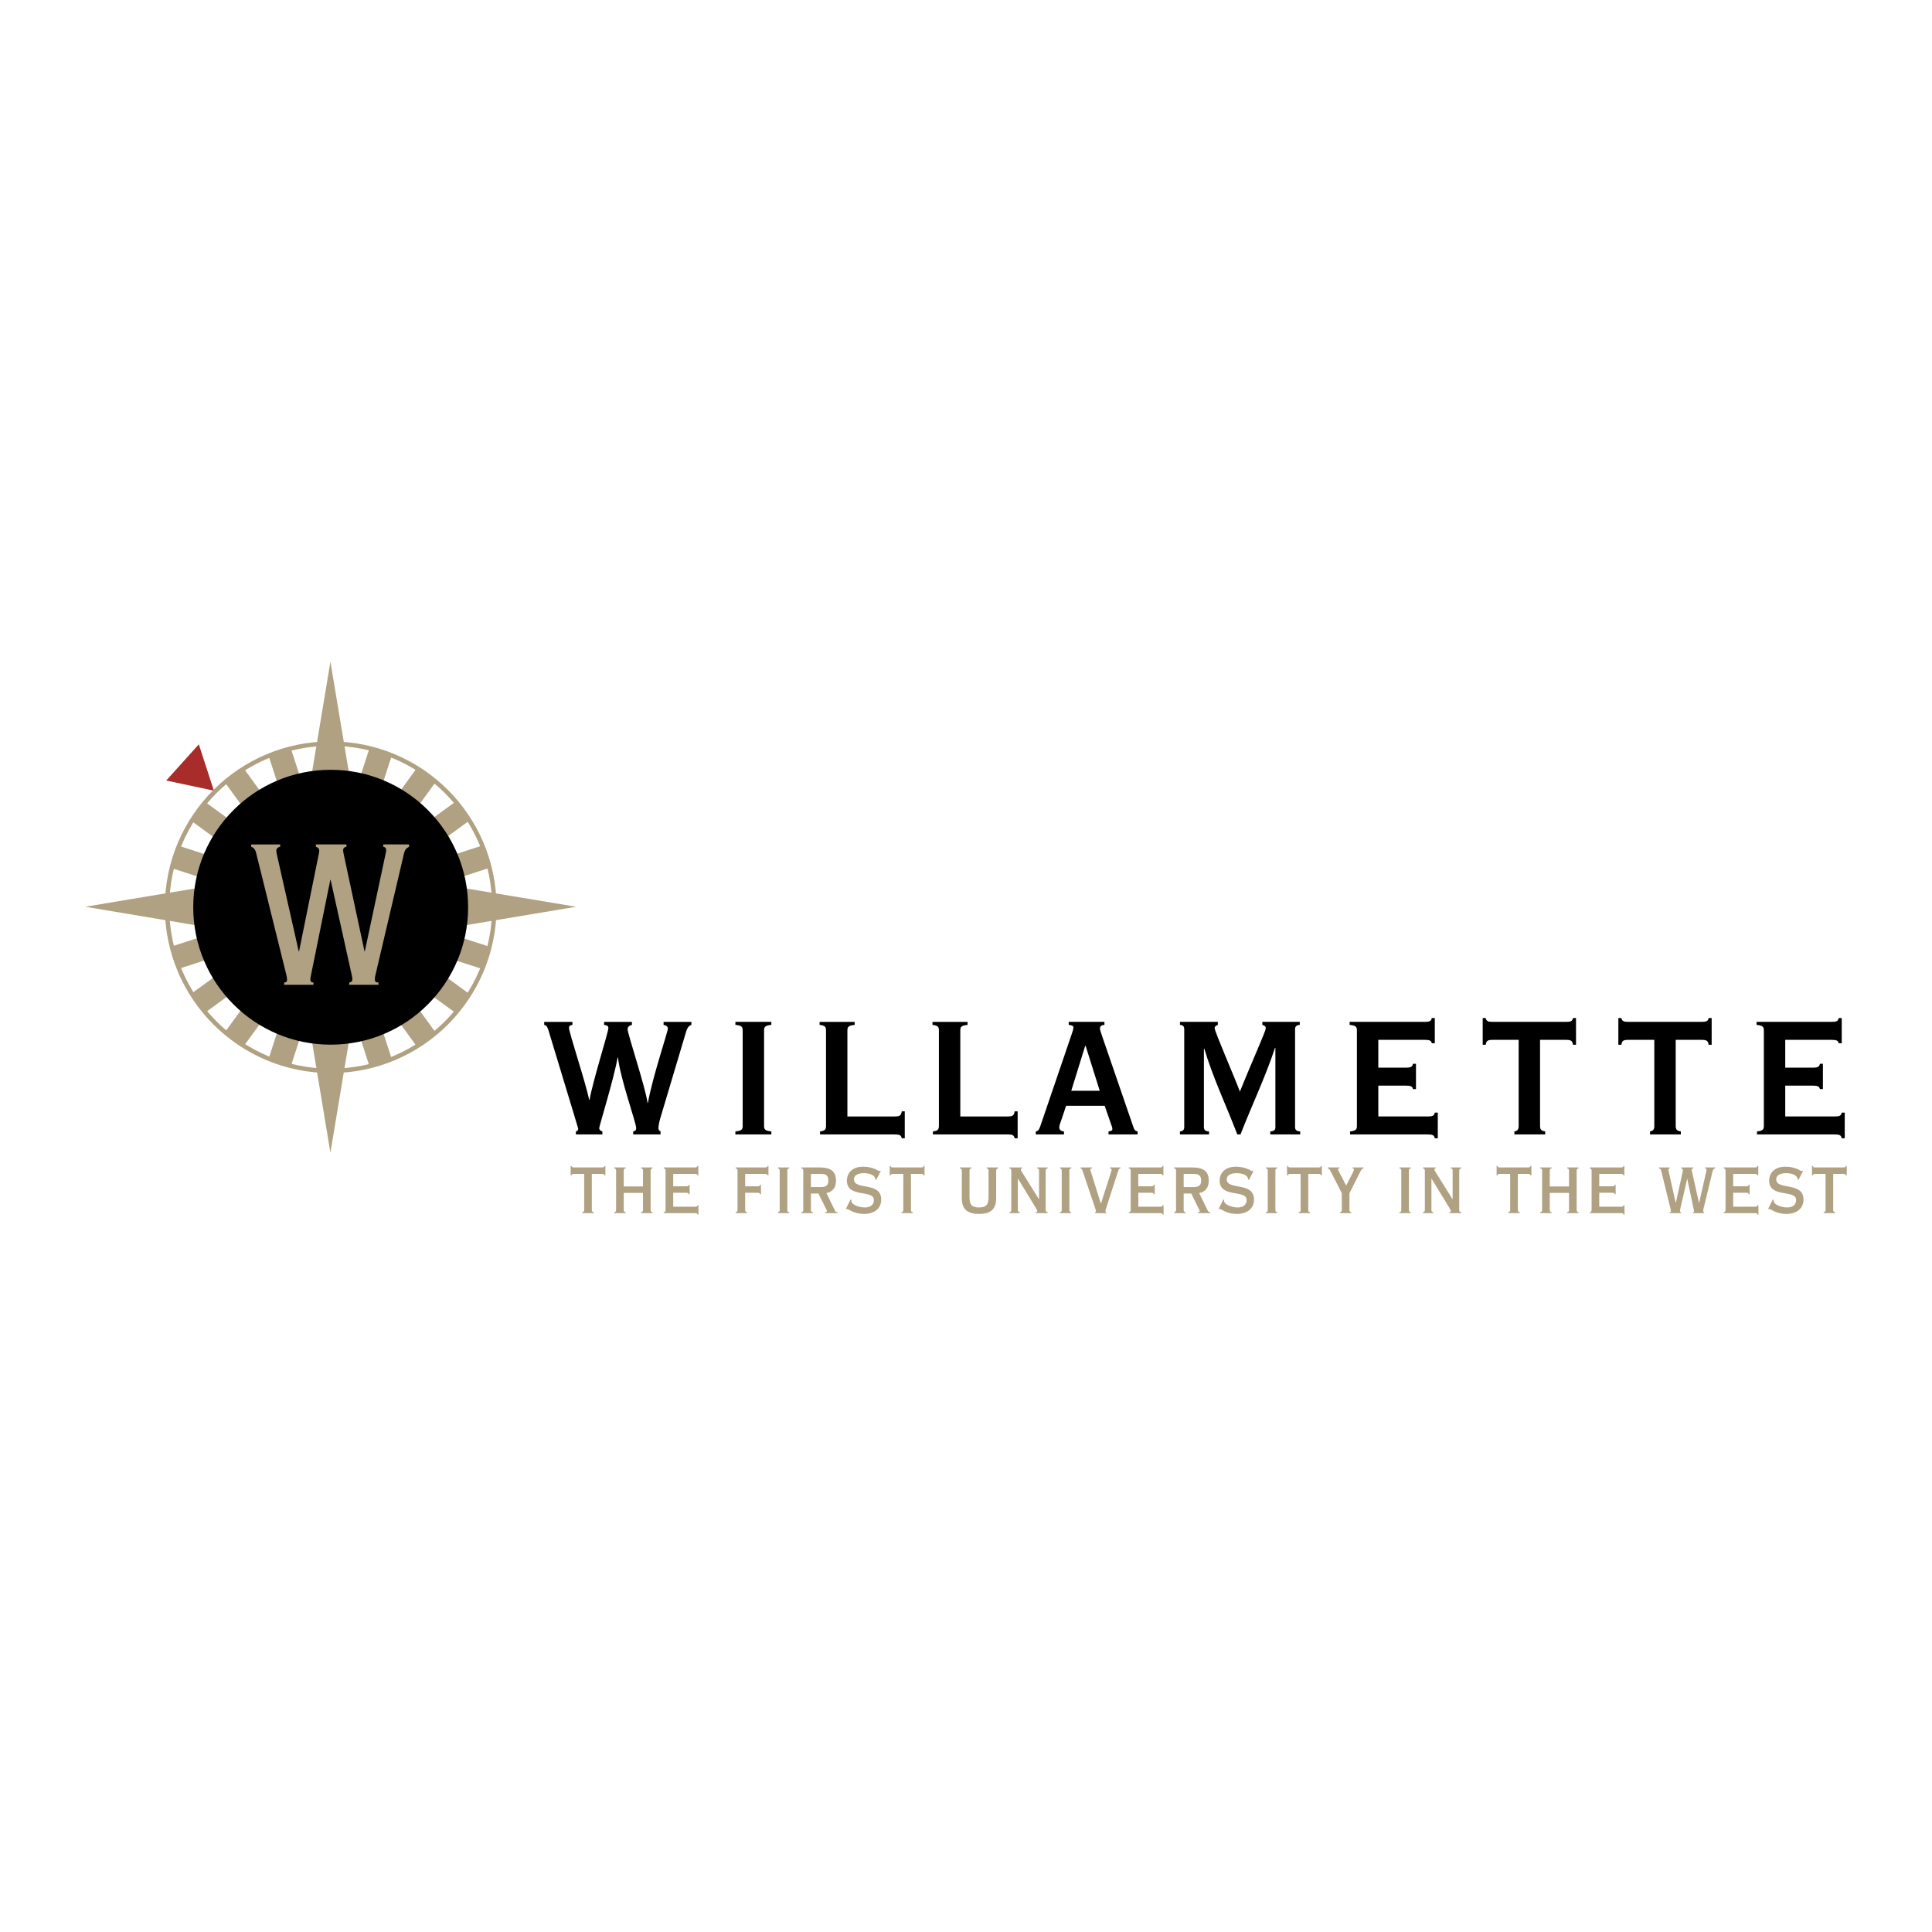 <?xml version="1.0" encoding="utf-8"?>
<!-- Generator: Adobe Illustrator 13.0.0, SVG Export Plug-In . SVG Version: 6.00 Build 14948)  -->
<!DOCTYPE svg PUBLIC "-//W3C//DTD SVG 1.0//EN" "http://www.w3.org/TR/2001/REC-SVG-20010904/DTD/svg10.dtd">
<svg version="1.0" id="Layer_1" xmlns="http://www.w3.org/2000/svg" xmlns:xlink="http://www.w3.org/1999/xlink" x="0px" y="0px"
	 width="192.756px" height="192.756px" viewBox="0 0 192.756 192.756" enable-background="new 0 0 192.756 192.756"
	 xml:space="preserve">
<g>
	<polygon fill-rule="evenodd" clip-rule="evenodd" fill="#FFFFFF" points="0,0 192.756,0 192.756,192.756 0,192.756 0,0 	"/>
	<path fill-rule="evenodd" clip-rule="evenodd" fill="#AFA181" d="M59.233,121.035v-0.09c-0.112,0-0.187-0.09-0.187-0.209v-3.617
		h1.024c0.18,0,0.232,0.053,0.239,0.149h0.09v-0.941h-0.09c-0.007,0.097-0.06,0.149-0.239,0.149h-2.81
		c-0.179,0-0.231-0.053-0.239-0.149h-0.09v0.941h0.09c0.007-0.097,0.06-0.149,0.239-0.149h1.024v3.617
		c0,0.119-0.074,0.209-0.187,0.209v0.09H59.233L59.233,121.035z"/>
	<path fill-rule="evenodd" clip-rule="evenodd" fill="#AFA181" d="M64.914,116.775c0-0.12,0.075-0.209,0.187-0.209v-0.09h-1.136
		v0.09c0.111,0,0.187,0.089,0.187,0.209v1.6H62.23v-1.6c0-0.12,0.075-0.209,0.187-0.209v-0.09h-1.136v0.09
		c0.112,0,0.187,0.089,0.187,0.209v3.961c0,0.119-0.075,0.209-0.187,0.209v0.09h1.136v-0.09c-0.112,0-0.187-0.09-0.187-0.209v-1.719
		h1.921v1.719c0,0.119-0.075,0.209-0.187,0.209v0.09h1.136v-0.09c-0.112,0-0.187-0.09-0.187-0.209V116.775L64.914,116.775z"/>
	<path fill-rule="evenodd" clip-rule="evenodd" fill="#AFA181" d="M68.805,118.21h-0.09c-0.007,0.098-0.06,0.149-0.239,0.149h-1.308
		v-1.24h2.174c0.18,0,0.232,0.053,0.239,0.149h0.09v-0.941h-0.09c-0.007,0.097-0.06,0.149-0.239,0.149h-3.124v0.09
		c0.112,0,0.187,0.089,0.187,0.209v3.961c0,0.119-0.075,0.209-0.187,0.209v0.09h3.139c0.179,0,0.231,0.053,0.239,0.149h0.089v-0.941
		h-0.089c-0.008,0.097-0.06,0.149-0.239,0.149h-2.189v-1.391h1.308c0.179,0,0.232,0.053,0.239,0.149h0.09V118.21L68.805,118.21z"/>
	<path fill-rule="evenodd" clip-rule="evenodd" fill="#AFA181" d="M73.583,120.736c0,0.119-0.075,0.209-0.187,0.209v0.09h1.136
		v-0.09c-0.112,0-0.187-0.09-0.187-0.209v-1.734h1.248c0.18,0,0.232,0.053,0.239,0.149h0.09v-0.941h-0.09
		c-0.007,0.098-0.06,0.149-0.239,0.149h-1.248v-1.24h1.995c0.179,0,0.232,0.053,0.239,0.149h0.09v-0.941h-0.09
		c-0.007,0.097-0.06,0.149-0.239,0.149h-2.944v0.09c0.112,0,0.187,0.089,0.187,0.209V120.736L73.583,120.736z"/>
	<path fill-rule="evenodd" clip-rule="evenodd" fill="#AFA181" d="M78.74,121.035v-0.09c-0.112,0-0.187-0.09-0.187-0.209v-3.961
		c0-0.12,0.075-0.209,0.187-0.209v-0.09h-1.136v0.09c0.111,0,0.187,0.089,0.187,0.209v3.961c0,0.119-0.075,0.209-0.187,0.209v0.09
		H78.74L78.74,121.035z"/>
	<path fill-rule="evenodd" clip-rule="evenodd" fill="#AFA181" d="M83.558,121.035v-0.09c-0.134-0.015-0.202-0.045-0.262-0.179
		l-0.844-1.734c0.613-0.12,0.957-0.546,0.957-1.226c0-0.949-0.523-1.33-1.659-1.33h-1.794v0.09c0.112,0,0.187,0.089,0.187,0.209
		v3.961c0,0.119-0.075,0.209-0.187,0.209v0.09h1.136v-0.09c-0.112,0-0.187-0.09-0.187-0.209v-1.659h0.754l0.8,1.622
		c0.022,0.037,0.045,0.104,0.045,0.149c0,0.067-0.06,0.097-0.187,0.097v0.09H83.558L83.558,121.035z M80.905,117.119h1.031
		c0.464,0,0.71,0.164,0.71,0.665s-0.247,0.65-0.77,0.65h-0.972V117.119L80.905,117.119z"/>
	<path fill-rule="evenodd" clip-rule="evenodd" fill="#AFA181" d="M84.4,120.602l0.067,0.045c0.015-0.008,0.03-0.022,0.052-0.022
		c0.068,0,0.254,0.12,0.523,0.247c0.261,0.119,0.643,0.239,1.188,0.239c0.986,0,1.689-0.523,1.689-1.428
		c0-1.831-2.721-0.89-2.721-2.025c0-0.374,0.359-0.612,0.987-0.612c0.732,0,1.158,0.283,1.158,0.635l0.075,0.037l0.456-0.89
		l-0.075-0.029c-0.022,0.022-0.053,0.037-0.082,0.037c-0.06,0-0.194-0.112-0.449-0.217c-0.261-0.104-0.635-0.217-1.173-0.217
		c-1.017,0-1.599,0.598-1.599,1.391c0,1.764,2.69,0.852,2.69,1.928c0,0.509-0.374,0.747-0.882,0.747
		c-0.65,0-1.368-0.306-1.368-0.649v-0.104l-0.074-0.046L84.4,120.602L84.4,120.602z"/>
	<path fill-rule="evenodd" clip-rule="evenodd" fill="#AFA181" d="M91.072,121.035v-0.09c-0.113,0-0.187-0.09-0.187-0.209v-3.617
		h1.024c0.179,0,0.232,0.053,0.239,0.149h0.09v-0.941h-0.09c-0.007,0.097-0.06,0.149-0.239,0.149h-2.81
		c-0.179,0-0.232-0.053-0.239-0.149h-0.09v0.941h0.09c0.007-0.097,0.06-0.149,0.239-0.149h1.024v3.617
		c0,0.119-0.075,0.209-0.187,0.209v0.09H91.072L91.072,121.035z"/>
	<path fill-rule="evenodd" clip-rule="evenodd" fill="#AFA181" d="M95.763,116.477v0.09c0.112,0,0.202,0.089,0.202,0.209v2.795
		c0,1.256,0.777,1.54,1.711,1.54c0.935,0,1.711-0.284,1.711-1.54v-2.795c0-0.12,0.09-0.209,0.202-0.209v-0.09h-1.15v0.09
		c0.111,0,0.187,0.089,0.187,0.209v2.676c0,0.747-0.239,1.016-0.949,1.016c-0.709,0-0.949-0.269-0.949-1.016v-2.676
		c0-0.12,0.074-0.209,0.187-0.209v-0.09H95.763L95.763,116.477z"/>
	<path fill-rule="evenodd" clip-rule="evenodd" fill="#AFA181" d="M104.325,116.775c0-0.12,0.089-0.209,0.201-0.209v-0.09h-1.046
		v0.09c0.112,0,0.187,0.089,0.187,0.209v2.87h-0.015l-1.659-2.661c-0.074-0.12-0.142-0.201-0.142-0.307
		c0-0.074,0.053-0.104,0.127-0.111v-0.09h-1.271v0.09c0.112,0,0.187,0.089,0.187,0.209v3.961c0,0.119-0.074,0.209-0.187,0.209v0.09
		h1.031v-0.09c-0.112,0-0.187-0.09-0.187-0.209v-3.139h0.015l1.764,2.892c0.052,0.09,0.164,0.27,0.164,0.359
		c0,0.052-0.029,0.097-0.164,0.097v0.09h1.195v-0.09c-0.112,0-0.201-0.09-0.201-0.209V116.775L104.325,116.775z"/>
	<path fill-rule="evenodd" clip-rule="evenodd" fill="#AFA181" d="M106.878,121.035v-0.09c-0.111,0-0.187-0.09-0.187-0.209v-3.961
		c0-0.12,0.075-0.209,0.187-0.209v-0.09h-1.136v0.09c0.112,0,0.188,0.089,0.188,0.209v3.961c0,0.119-0.075,0.209-0.188,0.209v0.09
		H106.878L106.878,121.035z"/>
	<path fill-rule="evenodd" clip-rule="evenodd" fill="#AFA181" d="M107.811,116.477v0.09c0.067,0.021,0.157,0.104,0.194,0.231
		l1.308,3.886c0.015,0.045,0.038,0.128,0.038,0.165s-0.016,0.09-0.091,0.097v0.09h1.122v-0.09c-0.061-0.007-0.098-0.053-0.098-0.119
		c0-0.053,0.022-0.127,0.06-0.239l1.211-3.752c0.045-0.134,0.067-0.254,0.231-0.269v-0.09h-1.038v0.09
		c0.119,0.021,0.156,0.067,0.156,0.156c0,0.045-0.015,0.09-0.03,0.142l-1.03,3.214h-0.016l-0.972-3.116
		c-0.022-0.06-0.067-0.202-0.074-0.261c-0.008-0.075,0.022-0.128,0.179-0.135v-0.09H107.811L107.811,116.477z"/>
	<path fill-rule="evenodd" clip-rule="evenodd" fill="#AFA181" d="M115.207,118.21h-0.09c-0.008,0.098-0.06,0.149-0.239,0.149
		h-1.308v-1.24h2.175c0.179,0,0.231,0.053,0.239,0.149h0.089v-0.941h-0.089c-0.008,0.097-0.061,0.149-0.239,0.149h-3.124v0.09
		c0.112,0,0.187,0.089,0.187,0.209v3.961c0,0.119-0.074,0.209-0.187,0.209v0.09h3.139c0.18,0,0.231,0.053,0.239,0.149h0.09v-0.941
		h-0.09c-0.008,0.097-0.06,0.149-0.239,0.149h-2.189v-1.391h1.308c0.18,0,0.231,0.053,0.239,0.149h0.09V118.21L115.207,118.21z"/>
	<path fill-rule="evenodd" clip-rule="evenodd" fill="#AFA181" d="M120.75,121.035v-0.09c-0.135-0.015-0.202-0.045-0.262-0.179
		l-0.845-1.734c0.613-0.12,0.957-0.546,0.957-1.226c0-0.949-0.523-1.33-1.659-1.33h-1.794v0.09c0.112,0,0.187,0.089,0.187,0.209
		v3.961c0,0.119-0.074,0.209-0.187,0.209v0.09h1.136v-0.09c-0.111,0-0.187-0.09-0.187-0.209v-1.659h0.755l0.8,1.622
		c0.022,0.037,0.045,0.104,0.045,0.149c0,0.067-0.06,0.097-0.188,0.097v0.09H120.75L120.75,121.035z M118.097,117.119h1.031
		c0.463,0,0.71,0.164,0.71,0.665s-0.247,0.65-0.77,0.65h-0.972V117.119L118.097,117.119z"/>
	<path fill-rule="evenodd" clip-rule="evenodd" fill="#AFA181" d="M121.592,120.602l0.067,0.045
		c0.015-0.008,0.029-0.022,0.052-0.022c0.067,0,0.255,0.12,0.523,0.247c0.262,0.119,0.643,0.239,1.188,0.239
		c0.986,0,1.689-0.523,1.689-1.428c0-1.831-2.721-0.89-2.721-2.025c0-0.374,0.358-0.612,0.986-0.612
		c0.732,0,1.158,0.283,1.158,0.635l0.075,0.037l0.455-0.89l-0.074-0.029c-0.022,0.022-0.052,0.037-0.082,0.037
		c-0.06,0-0.194-0.112-0.448-0.217c-0.262-0.104-0.636-0.217-1.174-0.217c-1.016,0-1.6,0.598-1.6,1.391
		c0,1.764,2.69,0.852,2.69,1.928c0,0.509-0.373,0.747-0.881,0.747c-0.65,0-1.368-0.306-1.368-0.649v-0.104l-0.074-0.046
		L121.592,120.602L121.592,120.602z"/>
	<path fill-rule="evenodd" clip-rule="evenodd" fill="#AFA181" d="M127.434,121.035v-0.09c-0.112,0-0.187-0.09-0.187-0.209v-3.961
		c0-0.12,0.074-0.209,0.187-0.209v-0.09h-1.136v0.09c0.112,0,0.187,0.089,0.187,0.209v3.961c0,0.119-0.074,0.209-0.187,0.209v0.09
		H127.434L127.434,121.035z"/>
	<path fill-rule="evenodd" clip-rule="evenodd" fill="#AFA181" d="M130.712,121.035v-0.09c-0.112,0-0.187-0.09-0.187-0.209v-3.617
		h1.023c0.18,0,0.232,0.053,0.239,0.149h0.09v-0.941h-0.09c-0.007,0.097-0.06,0.149-0.239,0.149h-2.81
		c-0.18,0-0.231-0.053-0.239-0.149h-0.09v0.941h0.09c0.008-0.097,0.06-0.149,0.239-0.149h1.023v3.617
		c0,0.119-0.074,0.209-0.187,0.209v0.09H130.712L130.712,121.035z"/>
	<path fill-rule="evenodd" clip-rule="evenodd" fill="#AFA181" d="M134.636,119.047l1.069-2.13c0.142-0.283,0.225-0.336,0.328-0.351
		v-0.09h-1.083v0.09c0.111,0.007,0.134,0.06,0.134,0.111c0,0.067-0.022,0.135-0.066,0.225l-0.711,1.383l-0.739-1.428
		c-0.022-0.053-0.075-0.135-0.075-0.18c0-0.052,0.022-0.097,0.143-0.111v-0.09h-1.158v0.09c0.142,0.037,0.201,0.135,0.313,0.358
		l1.083,2.122v1.689c0,0.119-0.074,0.209-0.187,0.209v0.09h1.136v-0.09c-0.111,0-0.187-0.09-0.187-0.209V119.047L134.636,119.047z"
		/>
	<path fill-rule="evenodd" clip-rule="evenodd" fill="#AFA181" d="M140.755,121.035v-0.09c-0.112,0-0.188-0.09-0.188-0.209v-3.961
		c0-0.12,0.075-0.209,0.188-0.209v-0.09h-1.137v0.09c0.112,0,0.188,0.089,0.188,0.209v3.961c0,0.119-0.075,0.209-0.188,0.209v0.09
		H140.755L140.755,121.035z"/>
	<path fill-rule="evenodd" clip-rule="evenodd" fill="#AFA181" d="M145.588,116.775c0-0.12,0.09-0.209,0.201-0.209v-0.09h-1.046
		v0.09c0.112,0,0.187,0.089,0.187,0.209v2.87h-0.015l-1.659-2.661c-0.075-0.12-0.142-0.201-0.142-0.307
		c0-0.074,0.052-0.104,0.126-0.111v-0.09h-1.27v0.09c0.111,0,0.187,0.089,0.187,0.209v3.961c0,0.119-0.075,0.209-0.187,0.209v0.09
		h1.031v-0.09c-0.112,0-0.187-0.09-0.187-0.209v-3.139h0.015l1.764,2.892c0.052,0.09,0.164,0.27,0.164,0.359
		c0,0.052-0.029,0.097-0.164,0.097v0.09h1.195v-0.09c-0.111,0-0.201-0.09-0.201-0.209V116.775L145.588,116.775z"/>
	<path fill-rule="evenodd" clip-rule="evenodd" fill="#AFA181" d="M151.621,121.035v-0.09c-0.111,0-0.187-0.09-0.187-0.209v-3.617
		h1.024c0.179,0,0.231,0.053,0.238,0.149h0.09v-0.941h-0.09c-0.007,0.097-0.06,0.149-0.238,0.149h-2.811
		c-0.18,0-0.231-0.053-0.239-0.149h-0.09v0.941h0.09c0.008-0.097,0.06-0.149,0.239-0.149h1.023v3.617
		c0,0.119-0.074,0.209-0.187,0.209v0.09H151.621L151.621,121.035z"/>
	<path fill-rule="evenodd" clip-rule="evenodd" fill="#AFA181" d="M157.302,116.775c0-0.12,0.074-0.209,0.187-0.209v-0.09h-1.136
		v0.09c0.112,0,0.188,0.089,0.188,0.209v1.6h-1.922v-1.6c0-0.12,0.075-0.209,0.188-0.209v-0.09h-1.136v0.09
		c0.111,0,0.187,0.089,0.187,0.209v3.961c0,0.119-0.075,0.209-0.187,0.209v0.09h1.136v-0.09c-0.112,0-0.188-0.09-0.188-0.209v-1.719
		h1.922v1.719c0,0.119-0.075,0.209-0.188,0.209v0.09h1.136v-0.09c-0.112,0-0.187-0.09-0.187-0.209V116.775L157.302,116.775z"/>
	<path fill-rule="evenodd" clip-rule="evenodd" fill="#AFA181" d="M161.193,118.21h-0.09c-0.008,0.098-0.061,0.149-0.239,0.149
		h-1.308v-1.24h2.175c0.179,0,0.231,0.053,0.239,0.149h0.089v-0.941h-0.089c-0.008,0.097-0.061,0.149-0.239,0.149h-3.124v0.09
		c0.111,0,0.187,0.089,0.187,0.209v3.961c0,0.119-0.075,0.209-0.187,0.209v0.09h3.139c0.179,0,0.231,0.053,0.239,0.149h0.09v-0.941
		h-0.09c-0.008,0.097-0.061,0.149-0.239,0.149h-2.189v-1.391h1.308c0.179,0,0.231,0.053,0.239,0.149h0.09V118.21L161.193,118.21z"/>
	<path fill-rule="evenodd" clip-rule="evenodd" fill="#AFA181" d="M165.516,116.477v0.09c0.156,0.021,0.194,0.127,0.246,0.336
		l0.92,3.752c0.007,0.052,0.029,0.164,0.029,0.209c0,0.06-0.06,0.082-0.127,0.082v0.09h1.144v-0.09
		c-0.082,0-0.119-0.045-0.119-0.119c0-0.053,0.007-0.098,0.021-0.172l0.695-3.027h0.016l0.627,2.96
		c0.022,0.09,0.045,0.194,0.045,0.262s-0.022,0.097-0.127,0.097v0.09h1.144v-0.09c-0.082-0.015-0.104-0.06-0.104-0.119
		c0-0.045,0.008-0.112,0.015-0.157l0.912-3.767c0.06-0.231,0.112-0.314,0.27-0.336v-0.09h-1.01v0.09
		c0.082,0,0.149,0.037,0.149,0.119c0,0.06-0.022,0.135-0.029,0.194l-0.71,3.124h-0.016l-0.702-3.131
		c-0.008-0.046-0.022-0.113-0.022-0.165c0-0.082,0.022-0.135,0.157-0.142v-0.09h-1.196v0.09c0.112,0.015,0.157,0.089,0.157,0.187
		c0,0.06-0.015,0.12-0.03,0.194l-0.672,3.057h-0.016l-0.68-3.057c-0.022-0.09-0.045-0.157-0.045-0.225
		c0-0.097,0.022-0.135,0.127-0.156v-0.09H165.516L165.516,116.477z"/>
	<path fill-rule="evenodd" clip-rule="evenodd" fill="#AFA181" d="M174.556,118.21h-0.089c-0.008,0.098-0.061,0.149-0.239,0.149
		h-1.309v-1.24h2.176c0.179,0,0.231,0.053,0.238,0.149h0.09v-0.941h-0.09c-0.007,0.097-0.06,0.149-0.238,0.149h-3.124v0.09
		c0.111,0,0.187,0.089,0.187,0.209v3.961c0,0.119-0.075,0.209-0.187,0.209v0.09h3.139c0.179,0,0.231,0.053,0.239,0.149h0.089v-0.941
		h-0.089c-0.008,0.097-0.061,0.149-0.239,0.149h-2.19v-1.391h1.309c0.179,0,0.231,0.053,0.239,0.149h0.089V118.21L174.556,118.21z"
		/>
	<path fill-rule="evenodd" clip-rule="evenodd" fill="#AFA181" d="M176.415,120.602l0.066,0.045c0.016-0.008,0.03-0.022,0.053-0.022
		c0.067,0,0.254,0.12,0.523,0.247c0.262,0.119,0.643,0.239,1.188,0.239c0.987,0,1.689-0.523,1.689-1.428
		c0-1.831-2.72-0.89-2.72-2.025c0-0.374,0.358-0.612,0.986-0.612c0.732,0,1.158,0.283,1.158,0.635l0.074,0.037l0.456-0.89
		l-0.075-0.029c-0.021,0.022-0.052,0.037-0.081,0.037c-0.061,0-0.195-0.112-0.449-0.217c-0.262-0.104-0.635-0.217-1.173-0.217
		c-1.017,0-1.6,0.598-1.6,1.391c0,1.764,2.69,0.852,2.69,1.928c0,0.509-0.374,0.747-0.882,0.747c-0.65,0-1.367-0.306-1.367-0.649
		v-0.104l-0.075-0.046L176.415,120.602L176.415,120.602z"/>
	<path fill-rule="evenodd" clip-rule="evenodd" fill="#AFA181" d="M183.086,121.035v-0.09c-0.112,0-0.187-0.09-0.187-0.209v-3.617
		h1.023c0.18,0,0.231,0.053,0.239,0.149h0.09v-0.941h-0.09c-0.008,0.097-0.06,0.149-0.239,0.149h-2.81
		c-0.18,0-0.232-0.053-0.239-0.149h-0.09v0.941h0.09c0.007-0.097,0.06-0.149,0.239-0.149h1.023v3.617
		c0,0.119-0.074,0.209-0.187,0.209v0.09H183.086L183.086,121.035z"/>
	<path fill-rule="evenodd" clip-rule="evenodd" fill="#FFFFFF" d="M16.667,90.515c0-9.016,7.309-16.326,16.326-16.326
		s16.326,7.31,16.326,16.326c0,9.017-7.31,16.326-16.326,16.326S16.667,99.532,16.667,90.515L16.667,90.515z"/>
	<path fill-rule="evenodd" clip-rule="evenodd" fill="#AFA181" d="M26.802,105.625l1.016-3.127l2.224,0.723l-1.018,3.134
		C28.261,106.163,27.519,105.919,26.802,105.625L26.802,105.625z M16.667,90.515c0-0.392,0.015-0.78,0.042-1.165h3.256v2.338h-3.255
		C16.682,91.301,16.667,90.91,16.667,90.515L16.667,90.515z M17.137,86.616c0.188-0.764,0.428-1.507,0.719-2.225l2.891,0.939
		l-0.723,2.224L17.137,86.616L17.137,86.616z M19.112,81.92c0.413-0.665,0.872-1.297,1.372-1.894l2.464,1.79l-1.374,1.892
		L19.112,81.92L19.112,81.92z M22.44,78.06c0.594-0.503,1.225-0.965,1.887-1.381l1.799,2.477l-1.892,1.374L22.44,78.06L22.44,78.06z
		 M26.798,75.407c0.717-0.294,1.459-0.538,2.222-0.729l0.952,2.928l-2.224,0.723L26.798,75.407L26.798,75.407z M31.77,74.235
		c0.404-0.03,0.812-0.046,1.223-0.046c0.375,0,0.747,0.014,1.115,0.039l0.001,3.093H31.77V74.235L31.77,74.235z M36.865,74.653
		c0.765,0.186,1.508,0.425,2.227,0.715l-0.945,2.907l-2.224-0.723L36.865,74.653L36.865,74.653z M41.584,76.631
		c0.665,0.412,1.298,0.871,1.895,1.371l-1.803,2.481l-1.892-1.375L41.584,76.631L41.584,76.631z M45.46,79.977
		c0.503,0.595,0.965,1.226,1.38,1.889l-2.49,1.809l-1.375-1.892L45.46,79.977L45.46,79.977z M48.117,84.358
		c0.292,0.717,0.535,1.46,0.724,2.224l-2.934,0.954l-0.723-2.224L48.117,84.358L48.117,84.358z M49.277,89.351
		c0.027,0.385,0.042,0.772,0.042,1.165c0,0.395-0.015,0.786-0.042,1.174h-3.083v-2.338H49.277L49.277,89.351z M48.839,94.456
		c-0.189,0.764-0.433,1.506-0.725,2.223l-3.076-0.999l0.722-2.224L48.839,94.456L48.839,94.456z M46.837,99.171
		c-0.415,0.663-0.877,1.294-1.38,1.888l-2.606-1.893l1.375-1.893L46.837,99.171L46.837,99.171z M43.475,103.031
		c-0.597,0.5-1.23,0.958-1.895,1.37l-1.886-2.596l1.892-1.374L43.475,103.031L43.475,103.031z M39.089,105.663
		c-0.718,0.289-1.462,0.529-2.226,0.715l-0.987-3.037l2.224-0.723L39.089,105.663L39.089,105.663z M34.109,106.803
		c-0.369,0.024-0.741,0.038-1.116,0.038c-0.412,0-0.819-0.016-1.222-0.045v-3.175h2.338V106.803L34.109,106.803z M24.332,104.355
		c-0.663-0.415-1.293-0.877-1.887-1.38l1.922-2.646l1.893,1.374L24.332,104.355L24.332,104.355z M20.489,101.011
		c-0.501-0.596-0.96-1.229-1.373-1.894l2.639-1.918l1.375,1.893L20.489,101.011L20.489,101.011z M17.86,96.649
		c-0.292-0.718-0.533-1.461-0.721-2.225l3.099-1.007l0.723,2.224L17.86,96.649L17.86,96.649z"/>
	<polygon fill-rule="evenodd" clip-rule="evenodd" fill="#AFA181" points="57.482,90.467 36.464,86.97 32.966,66.026 29.478,86.97 
		8.504,90.467 29.478,93.977 32.966,115.004 36.464,93.977 57.482,90.467 	"/>
	<polygon fill-rule="evenodd" clip-rule="evenodd" fill="#A82C29" points="16.584,77.874 19.836,74.262 21.338,78.884 
		16.584,77.874 	"/>
	<path fill="none" stroke="#AFA181" stroke-width="0.437" stroke-miterlimit="2.613" d="M16.667,90.515
		c0-9.016,7.309-16.326,16.326-16.326s16.326,7.31,16.326,16.326c0,9.017-7.31,16.326-16.326,16.326S16.667,99.532,16.667,90.515"/>
	<path fill-rule="evenodd" clip-rule="evenodd" d="M19.28,90.515c0-7.573,6.139-13.712,13.712-13.712s13.712,6.139,13.712,13.712
		c0,7.574-6.139,13.712-13.712,13.712S19.28,98.089,19.28,90.515L19.28,90.515z"/>
	<path fill-rule="evenodd" clip-rule="evenodd" fill="#AFA181" d="M25.06,84.249v0.231c0.329,0.116,0.433,0.365,0.502,0.654
		l2.995,12.079c0.052,0.212,0.086,0.386,0.086,0.539c0,0.154-0.069,0.27-0.294,0.27v0.23h2.925v-0.23
		c-0.242,0-0.312-0.135-0.312-0.25c0-0.154,0.017-0.231,0.035-0.327l1.957-9.656h0.034l2.112,9.521
		c0.052,0.212,0.052,0.289,0.052,0.366c0,0.191-0.069,0.326-0.311,0.346v0.23h2.925v-0.23c-0.242,0-0.363-0.039-0.363-0.308
		c0-0.115,0-0.192,0.034-0.347l2.874-12.233c0.104-0.404,0.242-0.5,0.502-0.654v-0.231h-2.579v0.231
		c0.225,0.039,0.294,0.173,0.294,0.365c0,0.02-0.018,0.154-0.034,0.231l-2.095,9.83h-0.035l-2.025-9.464
		c-0.035-0.172-0.104-0.423-0.104-0.615c0-0.154,0.069-0.308,0.329-0.346v-0.231h-3.046v0.231c0.243,0.077,0.329,0.212,0.329,0.385
		c0,0.116-0.018,0.231-0.035,0.308l-1.974,9.733h-0.035l-2.164-9.58c-0.017-0.134-0.069-0.289-0.069-0.442
		c0-0.212,0.156-0.366,0.381-0.404v-0.231H25.06L25.06,84.249z"/>
	<path fill-rule="evenodd" clip-rule="evenodd" d="M60.099,113.182v-0.299c-0.192-0.043-0.32-0.192-0.32-0.32
		c0-0.192,1.516-5.103,1.836-7.045h0.042c0.235,2.113,1.815,6.512,1.815,7.023c0,0.214-0.064,0.299-0.299,0.342v0.299h2.732v-0.299
		c-0.128-0.043-0.213-0.192-0.213-0.32c0-0.32,0.128-0.832,0.277-1.302l2.477-8.305c0.128-0.448,0.32-0.641,0.534-0.704v-0.3h-2.775
		v0.3c0.278,0.063,0.427,0.149,0.427,0.384c0,0.299-1.538,4.846-1.986,7.387h-0.042c-0.192-1.495-1.985-6.874-1.985-7.322
		c0-0.299,0.171-0.363,0.427-0.448v-0.3h-2.775v0.3c0.299,0.042,0.427,0.106,0.427,0.319c0,0.406-1.516,5.146-1.878,7.151h-0.043
		c-0.32-1.644-2.007-6.702-2.007-7.172c0-0.192,0.085-0.257,0.342-0.299v-0.3h-2.818v0.3c0.214,0.042,0.32,0.17,0.449,0.618
		l2.583,8.519c0.256,0.875,0.363,1.195,0.363,1.259c0,0.107-0.128,0.235-0.234,0.235v0.299H60.099L60.099,113.182z"/>
	<path fill-rule="evenodd" clip-rule="evenodd" d="M76.957,113.182v-0.299c-0.619-0.064-0.726-0.192-0.726-0.556v-9.521
		c0-0.363,0.106-0.491,0.726-0.555v-0.3H73.37v0.3c0.619,0.063,0.726,0.191,0.726,0.555v9.521c0,0.363-0.106,0.491-0.726,0.556
		v0.299H76.957L76.957,113.182z"/>
	<path fill-rule="evenodd" clip-rule="evenodd" d="M82.412,112.327c0,0.363-0.106,0.491-0.598,0.556v0.299h7.429
		c0.491,0,0.662,0.063,0.726,0.384h0.299v-2.689h-0.299c-0.063,0.448-0.234,0.513-0.726,0.513h-4.697v-8.582
		c0-0.363,0.106-0.491,0.726-0.555v-0.3h-3.501v0.3c0.534,0.063,0.641,0.191,0.641,0.555V112.327L82.412,112.327z"/>
	<path fill-rule="evenodd" clip-rule="evenodd" d="M93.675,112.327c0,0.363-0.106,0.491-0.598,0.556v0.299h7.429
		c0.491,0,0.662,0.063,0.726,0.384h0.299v-2.689h-0.299c-0.063,0.448-0.234,0.513-0.726,0.513h-4.696v-8.582
		c0-0.363,0.106-0.491,0.726-0.555v-0.3h-3.501v0.3c0.534,0.063,0.64,0.191,0.64,0.555V112.327L93.675,112.327z"/>
	<path fill-rule="evenodd" clip-rule="evenodd" d="M106.881,108.826l1.388-4.482h0.043l1.409,4.482H106.881L106.881,108.826z
		 M106.155,113.182v-0.299c-0.363-0.021-0.47-0.213-0.47-0.406c0-0.085,0.021-0.234,0.085-0.384l0.599-1.771h3.843l0.683,1.964
		c0.064,0.149,0.086,0.256,0.086,0.362c0,0.149-0.107,0.192-0.385,0.235v0.299h2.903v-0.299c-0.234-0.043-0.32-0.128-0.448-0.513
		l-3.053-8.881c-0.192-0.576-0.256-0.747-0.256-0.875c0-0.213,0.128-0.342,0.448-0.362v-0.3h-3.565v0.3
		c0.385,0.042,0.47,0.128,0.47,0.256c0,0.17-0.064,0.342-0.192,0.726l-3.116,9.137c-0.064,0.171-0.171,0.491-0.449,0.513v0.299
		H106.155L106.155,113.182z"/>
	<path fill-rule="evenodd" clip-rule="evenodd" d="M120.628,113.182v-0.299c-0.384-0.021-0.513-0.149-0.513-0.427v-7.813h0.043
		c0.875,2.925,2.221,5.742,3.288,8.539h0.319c1.11-2.86,2.477-5.7,3.438-8.624h0.043v7.898c0,0.277-0.128,0.405-0.513,0.427v0.299
		h2.989v-0.299c-0.363-0.021-0.513-0.149-0.513-0.427v-9.778c0-0.276,0.149-0.405,0.47-0.426v-0.3h-3.736v0.3
		c0.235,0.063,0.342,0.149,0.342,0.341c0,0.299-1.473,3.544-2.583,6.319c-0.405-1.152-2.519-5.978-2.519-6.341
		c0-0.149,0.106-0.234,0.32-0.319v-0.3h-3.779v0.3c0.299,0.021,0.427,0.149,0.427,0.426v9.778c0,0.277-0.149,0.405-0.427,0.427
		v0.299H120.628L120.628,113.182z"/>
	<path fill-rule="evenodd" clip-rule="evenodd" d="M137.514,108.314h2.732c0.491,0,0.662,0.063,0.727,0.342h0.299v-2.52h-0.299
		c-0.064,0.32-0.235,0.385-0.727,0.385h-2.732v-2.775h4.611c0.491,0,0.662,0.063,0.726,0.341h0.299v-2.519h-0.299
		c-0.063,0.32-0.234,0.384-0.726,0.384h-7.472v0.3c0.619,0.063,0.726,0.191,0.726,0.555v9.521c0,0.363-0.106,0.491-0.683,0.556
		v0.299h7.728c0.491,0,0.662,0.063,0.726,0.384h0.299v-2.562h-0.299c-0.063,0.32-0.234,0.385-0.726,0.385h-4.91V108.314
		L137.514,108.314z"/>
	<path fill-rule="evenodd" clip-rule="evenodd" d="M154.164,113.182v-0.299c-0.405-0.064-0.513-0.192-0.513-0.556v-8.581h2.562
		c0.491,0,0.662,0.063,0.726,0.49h0.299v-2.668h-0.299c-0.063,0.32-0.234,0.384-0.726,0.384h-7.259
		c-0.491,0-0.661-0.063-0.726-0.384h-0.299v2.668h0.299c0.064-0.427,0.234-0.49,0.726-0.49h2.562v8.581
		c0,0.363-0.106,0.491-0.427,0.556v0.299H154.164L154.164,113.182z"/>
	<path fill-rule="evenodd" clip-rule="evenodd" d="M167.697,113.182v-0.299c-0.405-0.064-0.512-0.192-0.512-0.556v-8.581h2.562
		c0.491,0,0.662,0.063,0.726,0.49h0.299v-2.668h-0.299c-0.063,0.32-0.234,0.384-0.726,0.384h-7.259c-0.49,0-0.661-0.063-0.726-0.384
		h-0.299v2.668h0.299c0.064-0.427,0.235-0.49,0.726-0.49h2.562v8.581c0,0.363-0.107,0.491-0.428,0.556v0.299H167.697
		L167.697,113.182z"/>
	<path fill-rule="evenodd" clip-rule="evenodd" d="M178.114,108.314h2.732c0.491,0,0.662,0.063,0.727,0.342h0.299v-2.52h-0.299
		c-0.064,0.32-0.235,0.385-0.727,0.385h-2.732v-2.775h4.611c0.491,0,0.662,0.063,0.726,0.341h0.299v-2.519h-0.299
		c-0.063,0.32-0.234,0.384-0.726,0.384h-7.472v0.3c0.619,0.063,0.726,0.191,0.726,0.555v9.521c0,0.363-0.106,0.491-0.684,0.556
		v0.299h7.729c0.491,0,0.662,0.063,0.726,0.384h0.299v-2.562h-0.299c-0.063,0.32-0.234,0.385-0.726,0.385h-4.91V108.314
		L178.114,108.314z"/>
</g>
</svg>
